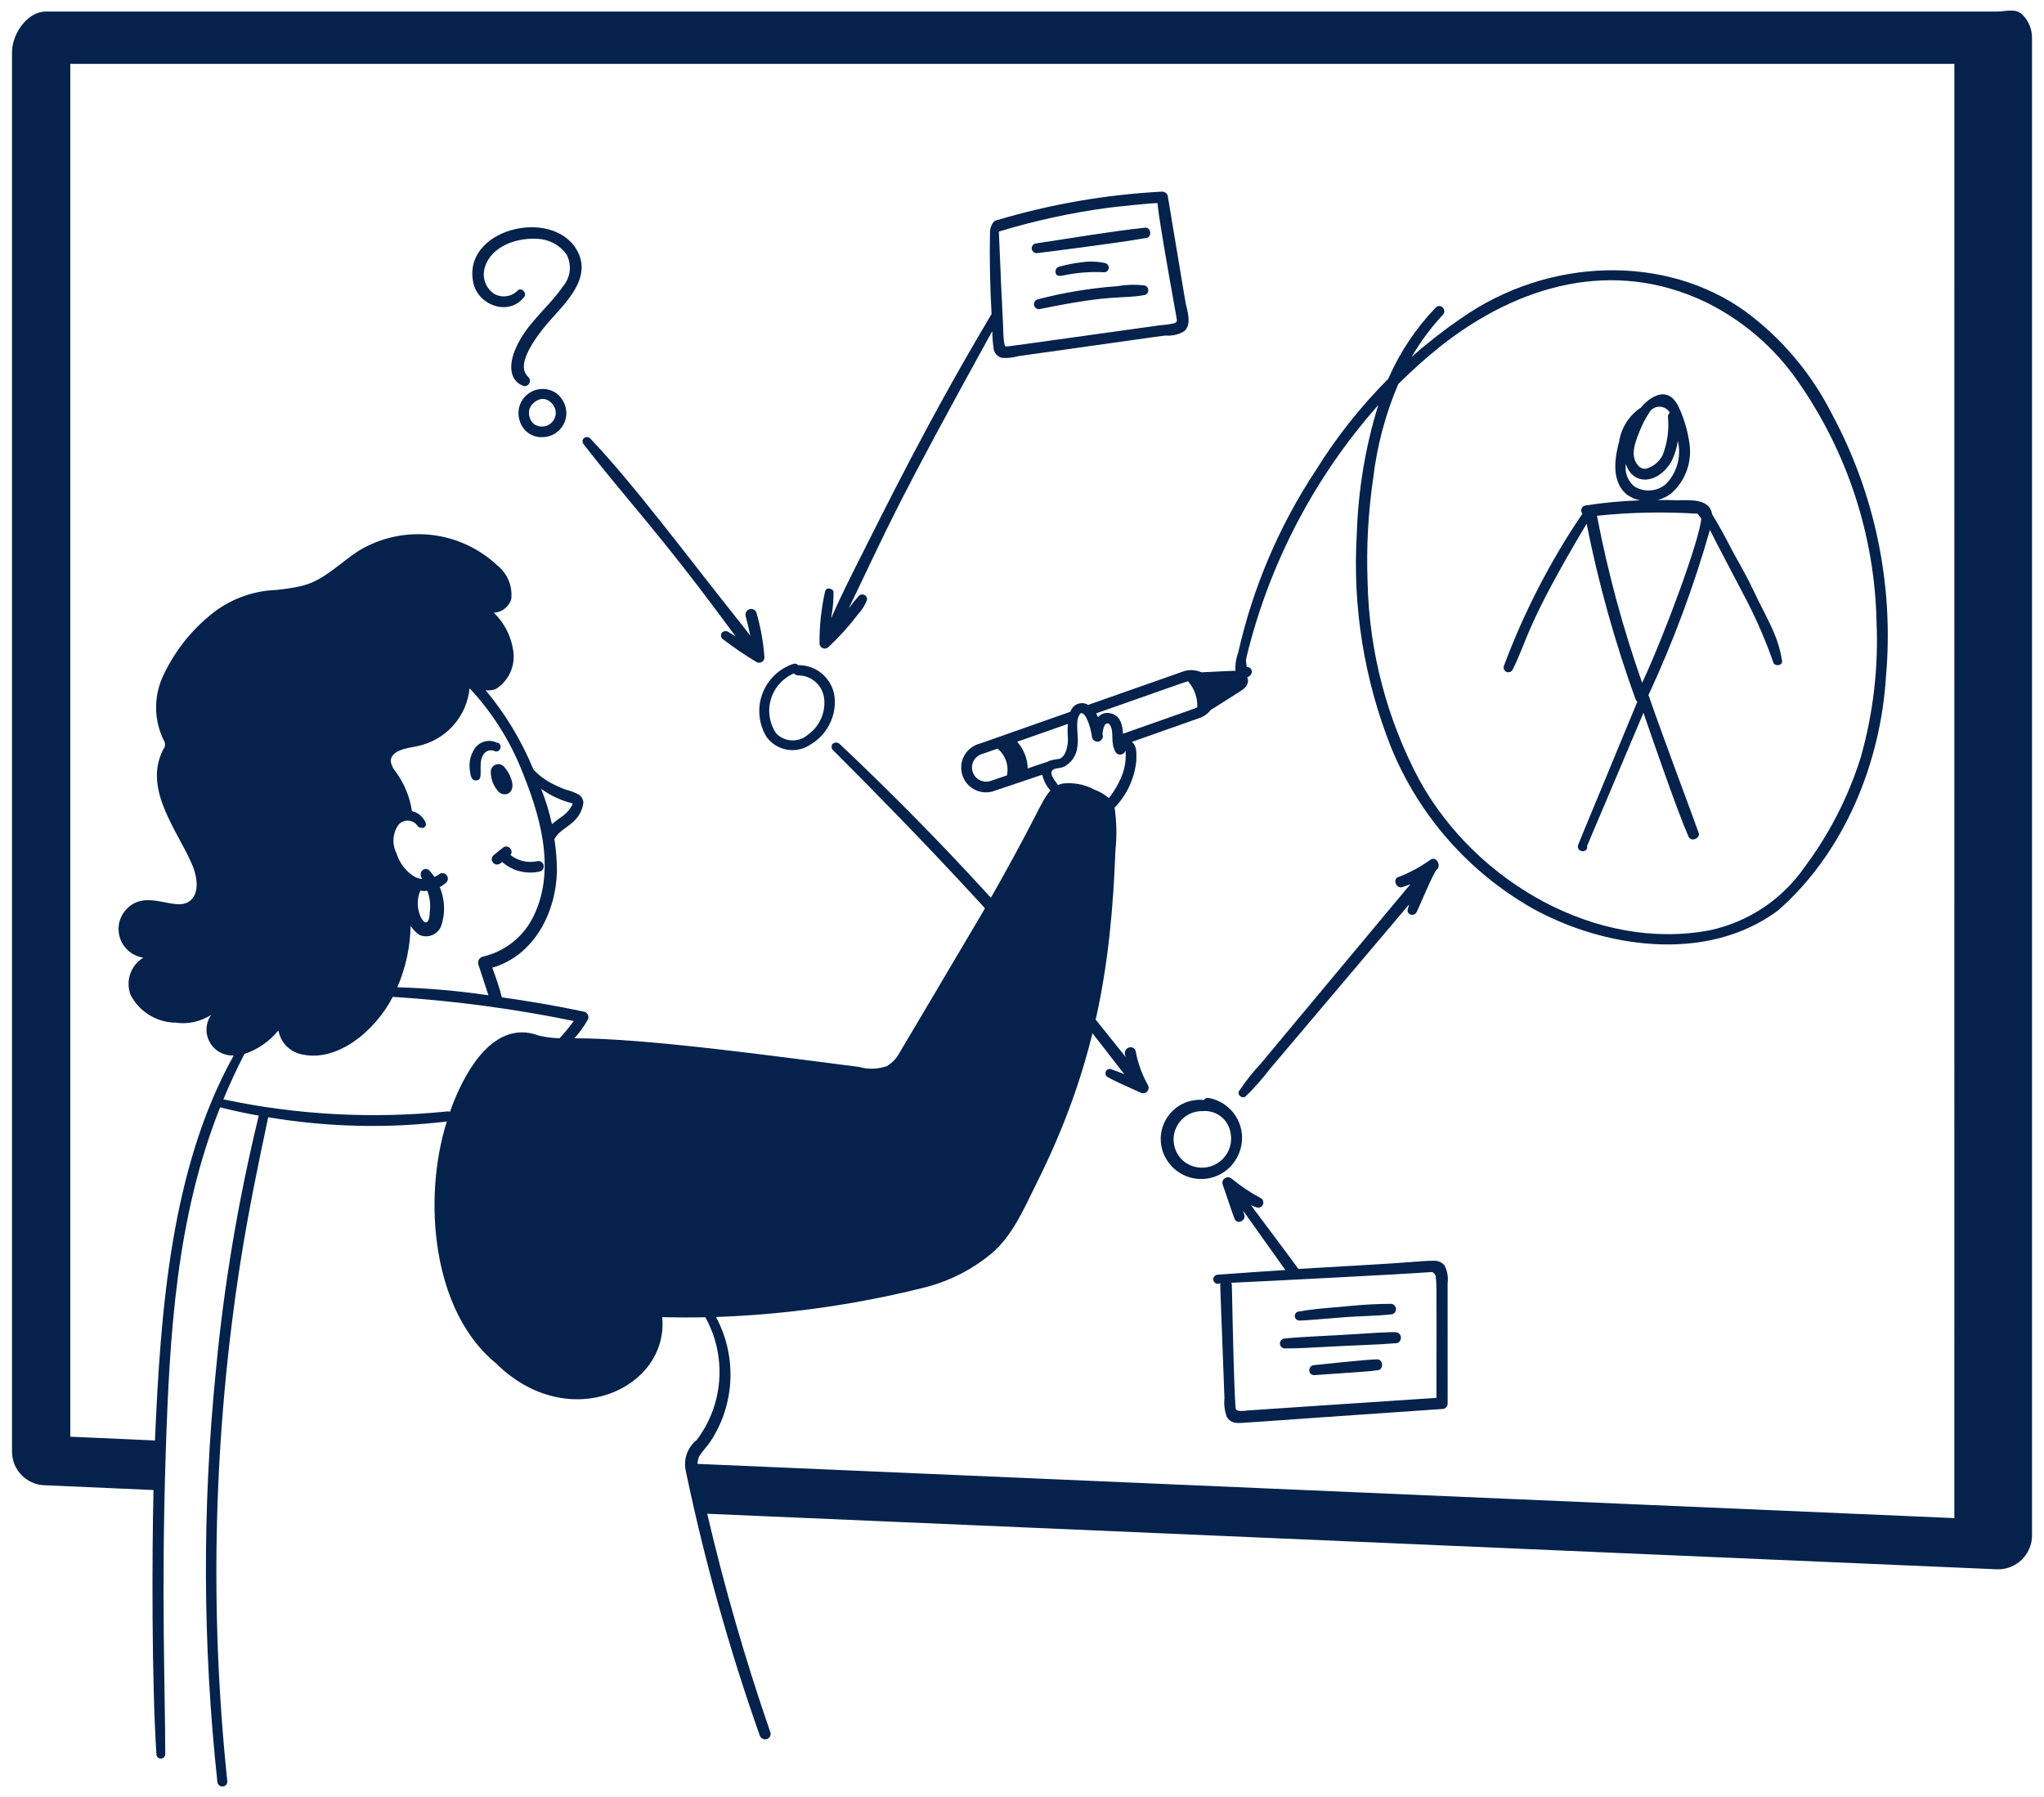 <svg xmlns="http://www.w3.org/2000/svg" width="149" height="131" viewBox="0 0 149 131" fill="none"><path d="M133.523 30.148C132.041 27.222 129.899 24.68 127.265 22.725C121.415 18.498 112.86 18.744 106.503 23.21C105.247 24.071 104.045 25.008 102.903 26.015C103.551 24.904 104.321 23.868 105.2 22.928C105.263 22.851 105.294 22.752 105.285 22.653C105.276 22.553 105.228 22.462 105.152 22.398C105.083 22.337 104.994 22.305 104.902 22.308C104.811 22.312 104.724 22.351 104.661 22.418C103.206 23.933 102.033 25.695 101.195 27.621C99.204 29.617 97.446 31.833 95.956 34.226C93.261 38.293 91.331 42.817 90.26 47.576C90.097 48.016 90.029 48.486 90.061 48.955C90.092 49.062 90.151 49.159 90.231 49.237C90.31 49.315 90.409 49.371 90.517 49.399C90.625 49.428 90.738 49.428 90.846 49.4C90.954 49.371 91.053 49.315 91.133 49.237C91.189 49.189 91.228 49.124 91.245 49.052C91.261 48.98 91.255 48.904 91.227 48.836C91.199 48.768 91.15 48.71 91.088 48.671C91.025 48.632 90.952 48.613 90.878 48.617C90.862 48.202 90.776 48.29 90.868 47.89C92.525 41.08 95.822 34.778 100.47 29.532C99.53 32.576 99.004 35.733 98.906 38.917C98.584 44.243 99.445 49.574 101.424 54.529C103.45 59.465 107.07 63.58 111.707 66.219C116.822 69.058 124.372 70.28 129.616 66.369C134.507 62.085 137.099 55.528 137.481 49.319C138.067 42.679 136.691 36.013 133.523 30.148ZM100.104 34.838C100.384 32.483 100.998 30.179 101.928 27.997C102.898 27.032 103.918 26.117 104.984 25.258C110.769 20.702 117.611 18.85 124.274 21.993C126.982 23.304 129.307 25.288 131.028 27.756C134.657 32.919 136.665 39.047 136.793 45.356C136.939 48.681 136.55 52.008 135.642 55.209C134.739 58.088 133.356 60.793 131.549 63.209C129.92 65.562 127.457 67.208 124.659 67.812C116.504 69.38 107.64 64.411 103.48 56.891C101.108 52.452 99.811 47.518 99.694 42.486C99.595 39.93 99.732 37.369 100.104 34.838Z" fill="#04224C"></path><path d="M83.682 79.108C83.263 78.362 82.965 77.554 82.801 76.713C82.803 76.645 82.785 76.577 82.749 76.518C82.713 76.459 82.661 76.412 82.6 76.382C82.529 76.35 82.452 76.337 82.375 76.346C82.299 76.354 82.225 76.383 82.164 76.429C82.102 76.475 82.054 76.537 82.025 76.609C81.996 76.68 81.986 76.758 81.997 76.834C82.057 77.171 82.189 77.182 81.497 76.361C75.274 68.49 68.483 61.086 61.178 54.208C61.11 54.16 61.029 54.133 60.945 54.133C60.862 54.133 60.781 54.16 60.713 54.208C60.651 54.27 60.617 54.354 60.617 54.441C60.617 54.528 60.651 54.611 60.713 54.673C66.913 60.873 74.874 69.154 80.475 76.394C80.649 76.618 81.625 77.898 81.956 78.307C81.629 78.174 81.299 78.042 80.963 77.937C80.919 77.925 80.872 77.923 80.827 77.931C80.782 77.94 80.74 77.959 80.704 77.987C80.667 78.014 80.638 78.05 80.618 78.091C80.597 78.132 80.587 78.177 80.587 78.223C80.578 78.277 80.585 78.333 80.608 78.383C80.631 78.433 80.668 78.475 80.716 78.503C81.015 78.674 81.323 78.829 81.638 78.968C83.334 79.743 83.217 79.699 83.333 79.699C83.402 79.699 83.47 79.68 83.53 79.646C83.59 79.612 83.64 79.562 83.675 79.503C83.711 79.443 83.73 79.376 83.731 79.306C83.732 79.237 83.715 79.169 83.682 79.108Z" fill="#04224C"></path><path d="M147.42 1.065C146.933 0.584 146.273 0.832 145.589 0.841H3.366C2.01 0.831 0.9 2.421 0.875 3.775V105.867C0.887 106.501 1.143 107.106 1.591 107.555C2.039 108.004 2.643 108.262 3.277 108.275L11.19 108.623C11.078 113.195 11.053 122.626 11.403 127.878C11.403 127.964 11.437 128.045 11.497 128.106C11.557 128.166 11.639 128.2 11.724 128.2C11.809 128.2 11.891 128.166 11.952 128.106C12.012 128.045 12.046 127.964 12.046 127.878C12.046 123.363 11.744 116.202 12.082 105.885C12.363 97.231 12.857 88.739 16.046 80.726C16.982 80.958 17.921 81.16 18.864 81.333C17.371 87.452 16.325 93.672 15.735 99.943C14.735 109.897 14.771 119.928 15.843 129.875C15.844 129.922 15.854 129.97 15.873 130.014C15.891 130.057 15.919 130.097 15.953 130.13C15.987 130.164 16.028 130.19 16.072 130.207C16.117 130.225 16.165 130.233 16.212 130.232C16.262 130.233 16.312 130.224 16.358 130.205C16.404 130.185 16.445 130.156 16.479 130.119C16.512 130.083 16.538 130.039 16.553 129.992C16.569 129.944 16.574 129.894 16.568 129.844C15.247 117.223 15.573 104.484 17.537 91.947C18.102 88.352 18.836 84.805 19.552 81.446C23.855 82.172 28.239 82.277 32.572 81.756C30.766 87.497 31.549 95.642 36.16 99.389C41.472 104.638 48.775 101.203 48.272 96.021C49.319 96.047 50.367 96.05 51.416 96.029C52.188 97.419 52.541 99.003 52.431 100.589C52.321 102.176 51.753 103.696 50.796 104.966C50.456 105.234 50.201 105.594 50.06 106.002C49.919 106.411 49.899 106.852 50.001 107.272C51.364 113.807 53.165 120.243 55.391 126.537C55.422 126.614 55.476 126.679 55.545 126.726C55.614 126.772 55.695 126.797 55.778 126.797C55.84 126.799 55.902 126.786 55.958 126.758C56.014 126.731 56.062 126.691 56.099 126.642C56.137 126.592 56.161 126.534 56.171 126.473C56.181 126.411 56.177 126.348 56.157 126.289C54.35 121.06 52.813 115.74 51.553 110.352L145.616 114.403C146.269 114.412 146.899 114.164 147.37 113.71C147.84 113.257 148.111 112.637 148.125 111.984V2.75C148.126 2.436 148.064 2.125 147.943 1.836C147.822 1.546 147.644 1.284 147.42 1.065ZM40.788 75.688C40.228 75.675 39.672 75.597 39.13 75.456H39.182C36.069 74.393 34.055 77.891 33.103 80.254C32.673 81.311 32.931 80.997 32.638 81.019C27.174 81.579 21.657 81.284 16.285 80.142C16.75 79.02 17.257 77.915 17.815 76.836C18.787 76.509 19.647 75.914 20.295 75.118C20.363 75.507 20.536 75.87 20.796 76.166C21.055 76.463 21.391 76.683 21.767 76.803C24.459 77.591 27.329 75.198 28.631 72.671C33.066 72.949 37.476 73.537 41.828 74.431C41.507 74.871 41.16 75.29 40.788 75.688ZM38.908 66.757C38.554 67.505 38.034 68.162 37.388 68.679C36.742 69.196 35.987 69.559 35.18 69.741C35.064 69.775 34.967 69.854 34.908 69.96C34.85 70.066 34.837 70.191 34.87 70.307L35.604 72.555C33.404 72.232 31.186 72.037 28.963 71.97C29.574 70.557 29.903 69.039 29.932 67.5C30.102 67.752 30.315 67.972 30.561 68.149C30.703 68.214 30.856 68.251 31.012 68.257C31.168 68.262 31.323 68.237 31.469 68.183C31.615 68.129 31.749 68.047 31.863 67.941C31.977 67.835 32.07 67.707 32.135 67.565C32.383 66.883 32.437 66.146 32.29 65.435C32.236 65.172 32.158 64.914 32.057 64.665C32.229 64.576 32.388 64.465 32.531 64.335C32.603 64.263 32.645 64.167 32.649 64.065C32.652 63.964 32.617 63.865 32.551 63.788C32.484 63.711 32.391 63.663 32.289 63.652C32.188 63.641 32.087 63.669 32.006 63.731C31.903 63.809 31.79 63.876 31.671 63.928C31.563 63.768 31.443 63.616 31.313 63.473C31.025 63.148 30.426 63.5 30.771 64.076C30.582 64.057 30.398 64.005 30.228 63.92C29.59 63.528 29.118 62.915 28.901 62.199C28.734 61.872 28.66 61.507 28.686 61.142C28.712 60.776 28.837 60.425 29.048 60.125C29.122 60.038 29.213 59.966 29.315 59.914C29.417 59.861 29.528 59.83 29.643 59.821C29.757 59.812 29.872 59.825 29.981 59.861C30.09 59.896 30.191 59.953 30.279 60.027C30.476 60.195 30.458 60.337 30.685 60.337C30.734 60.356 30.788 60.36 30.839 60.349C30.891 60.338 30.938 60.312 30.975 60.274C31.012 60.236 31.038 60.188 31.048 60.137C31.058 60.085 31.053 60.031 31.033 59.982C30.946 59.771 30.809 59.583 30.635 59.435C30.461 59.287 30.254 59.182 30.031 59.13C29.875 58.095 29.47 57.114 28.852 56.269C28.661 56.051 28.533 55.784 28.482 55.499C28.482 54.706 29.649 54.538 30.42 54.394C31.423 54.19 32.334 53.67 33.02 52.911C33.706 52.151 34.131 51.191 34.232 50.173C35.886 51.943 37.19 54.01 38.075 56.264C39.224 59.119 40.612 63.232 38.91 66.757H38.908ZM39.445 57.504C40.133 58.004 40.912 58.365 41.738 58.565C41.731 58.654 41.696 58.739 41.639 58.807C41.287 59.427 40.819 59.57 40.235 60.081C40.044 59.202 39.78 58.34 39.447 57.504H39.445ZM30.544 65.176C30.584 65.094 30.616 65.009 30.642 64.921C30.808 64.959 30.98 64.963 31.148 64.933C31.341 65.434 31.402 65.977 31.326 66.509C31.326 67.179 31.041 67.603 30.661 66.831C30.43 66.31 30.39 65.724 30.547 65.176H30.544ZM142.464 110.669L50.836 106.716C50.856 106.528 50.901 106.343 50.968 106.166C51.193 105.802 51.534 105.46 51.796 105.076C52.673 103.741 53.172 102.193 53.242 100.597C53.312 99.001 52.95 97.416 52.192 96.009C57.399 95.825 62.572 95.085 67.621 93.8C69.318 93.338 70.898 92.521 72.254 91.401C73.792 90.105 74.635 88.142 75.505 86.375C79.818 77.795 80.996 70.531 81.31 62.001C81.421 60.961 81.401 59.911 81.249 58.876C82.16 57.939 82.72 56.718 82.836 55.417C82.848 54.831 82.86 54.369 82.514 54.081L87.387 52.363C87.734 52.253 88.039 52.04 88.261 51.752C88.708 51.48 89.38 51.054 90.423 50.384C91.353 49.857 91.076 48.902 89.887 48.902L87.577 49.011C87.185 48.831 86.74 48.8 86.326 48.923L79.324 51.386C79.159 51.287 78.966 51.244 78.774 51.264C78.582 51.285 78.403 51.368 78.263 51.501C78.159 51.614 78.076 51.745 78.021 51.889L71.459 54.199C71.227 54.254 71.009 54.353 70.816 54.493C70.623 54.632 70.459 54.808 70.335 55.011C70.21 55.214 70.126 55.439 70.089 55.674C70.052 55.909 70.061 56.149 70.117 56.381C70.173 56.612 70.274 56.83 70.414 57.023C70.555 57.215 70.732 57.377 70.935 57.501C71.138 57.625 71.364 57.707 71.6 57.743C71.835 57.779 72.075 57.768 72.306 57.711C72.393 57.69 72.306 57.711 75.977 56.477C76.07 56.908 76.278 57.307 76.578 57.631C75.876 58.359 75.739 59.336 71.595 66.57C69.618 69.931 65.427 76.993 65.412 77.014C65.21 77.298 64.952 77.537 64.654 77.718C63.997 77.951 63.283 77.972 62.613 77.778C56.634 77.023 47.202 75.69 41.869 75.69C42.237 75.291 42.557 74.85 42.822 74.377C42.859 74.322 42.883 74.258 42.89 74.192C42.897 74.125 42.888 74.058 42.863 73.996C42.838 73.934 42.798 73.88 42.748 73.836C42.697 73.793 42.636 73.763 42.571 73.749C40.58 73.328 38.573 72.986 36.585 72.704C36.391 71.972 36.156 71.252 35.882 70.546C38.991 69.649 40.547 66.425 40.598 63.493C40.598 62.713 40.535 61.934 40.411 61.163C40.558 60.919 40.751 60.707 40.98 60.538C41.239 60.334 41.531 60.145 41.793 59.902C42.201 59.543 42.462 59.047 42.527 58.507C42.521 58.391 42.488 58.278 42.43 58.178C42.372 58.077 42.291 57.992 42.193 57.928C41.414 57.514 41.464 57.746 40.271 57.136C39.747 56.873 39.274 56.517 38.876 56.086C38.022 53.997 36.85 52.052 35.402 50.321C35.651 50.346 35.902 50.316 36.138 50.233C36.605 49.94 36.975 49.515 37.202 49.013C37.428 48.51 37.5 47.951 37.409 47.407C37.254 46.363 36.757 45.399 35.997 44.666C36.281 44.651 36.554 44.551 36.78 44.378C37.006 44.206 37.175 43.969 37.264 43.699C37.322 43.238 37.262 42.769 37.088 42.339C36.915 41.907 36.634 41.528 36.272 41.236C34.941 39.98 33.236 39.191 31.415 38.991C29.595 38.791 27.76 39.189 26.186 40.127C25.735 40.413 25.305 40.746 24.889 41.07C22.967 42.564 22.423 42.743 20.166 43.007C18.39 43.062 16.683 43.71 15.318 44.848C13.803 46.092 12.599 47.673 11.803 49.465C11.503 50.18 11.359 50.951 11.381 51.726C11.403 52.501 11.591 53.263 11.931 53.959C12.001 54.06 12.036 54.182 12.03 54.304C12.023 54.427 11.977 54.544 11.897 54.638C10.37 57.59 13.06 60.687 14.062 63.167C14.415 64.071 14.527 65.217 13.777 65.725C12.692 66.463 10.638 64.743 9.198 66.299C8.939 66.581 8.761 66.929 8.684 67.305C8.608 67.681 8.636 68.071 8.764 68.433C8.893 68.794 9.119 69.113 9.416 69.356C9.713 69.599 10.071 69.756 10.451 69.81C10.003 70.082 9.665 70.502 9.494 70.998C9.324 71.493 9.332 72.032 9.516 72.522C9.827 73.126 10.296 73.633 10.873 73.99C11.45 74.348 12.114 74.541 12.792 74.551C13.701 74.682 14.627 74.479 15.398 73.98C15.194 74.269 15.076 74.609 15.057 74.962C15.038 75.315 15.118 75.666 15.289 75.975C15.46 76.284 15.715 76.539 16.024 76.71C16.334 76.881 16.685 76.961 17.038 76.942C12.443 85.176 11.703 95.606 11.296 105.009L5.124 104.736V4.655H142.467L142.464 110.669ZM77.832 53.65C77.91 54.193 77.732 55.139 77.235 55.32C76.995 55.342 76.757 55.386 76.526 55.453C76.288 55.56 76.941 55.334 74.916 56.017C74.899 55.298 74.626 54.609 74.147 54.073L77.843 52.774C77.821 53.065 77.817 53.358 77.832 53.65ZM77.078 56.008C77.251 55.992 77.421 55.951 77.581 55.884C77.846 55.741 78.071 55.535 78.237 55.285C78.403 55.034 78.505 54.747 78.534 54.448C78.677 53.648 78.337 52.717 78.684 52.108C78.873 51.779 79.142 52.185 79.286 52.53C79.439 52.907 79.543 53.301 79.596 53.704C79.604 53.786 79.638 53.865 79.692 53.928C79.747 53.99 79.82 54.035 79.9 54.054C79.981 54.073 80.066 54.067 80.143 54.036C80.22 54.005 80.286 53.95 80.33 53.88C80.427 53.767 80.392 53.656 80.368 53.51C80.379 53.292 80.432 53.078 80.522 52.879C80.542 52.826 80.581 52.782 80.632 52.758C80.683 52.733 80.742 52.729 80.795 52.747C80.833 52.763 80.867 52.787 80.894 52.818C80.921 52.849 80.94 52.885 80.95 52.925C81.219 53.39 80.925 54.165 81.325 54.828C81.364 54.891 81.419 54.942 81.486 54.974C81.552 55.007 81.626 55.019 81.699 55.011C81.772 55.003 81.841 54.974 81.899 54.928C81.956 54.882 81.999 54.821 82.023 54.751C82.049 54.787 82.061 54.831 82.058 54.875C82.082 55.411 82 55.946 81.818 56.451C81.581 57.075 81.248 57.658 80.83 58.179C80.52 57.914 80.165 57.706 79.782 57.565C79.066 57.177 78.246 57.024 77.438 57.125C77.33 57.151 77.225 57.187 77.124 57.233C77.053 57.067 76.112 56.136 77.075 56.008H77.078ZM79.905 52.004C84.586 50.357 86.43 49.702 86.598 49.66C87.061 50.18 87.305 50.86 87.277 51.555C86.992 51.693 88.195 51.257 81.866 53.488C81.824 52.886 81.711 52.154 80.919 51.992C80.761 51.955 80.595 51.963 80.441 52.014C80.287 52.065 80.149 52.158 80.044 52.282C80.002 52.187 79.954 52.094 79.902 52.004H79.905ZM73.403 56.526C72.001 56.998 72.206 56.938 72.126 56.956C71.928 57.004 71.72 56.992 71.529 56.921C71.338 56.851 71.171 56.725 71.051 56.56C70.931 56.395 70.863 56.199 70.854 55.995C70.846 55.791 70.898 55.59 71.004 55.416C71.079 55.295 71.177 55.191 71.294 55.109C71.41 55.027 71.541 54.969 71.68 54.94L72.718 54.572C72.999 54.805 73.211 55.109 73.332 55.454C73.453 55.798 73.477 56.168 73.403 56.526Z" fill="#04224C"></path><path d="M36.388 57.758C36.783 58.097 37.536 57.868 37.318 56.962C37.211 56.559 37.009 56.187 36.73 55.877C36.652 55.796 36.552 55.741 36.442 55.718C36.332 55.695 36.218 55.706 36.115 55.75C36.011 55.793 35.924 55.867 35.863 55.961C35.802 56.055 35.772 56.166 35.775 56.278C35.777 56.833 35.997 57.364 36.388 57.758Z" fill="#04224C"></path><path d="M36.052 54.755C36.513 54.937 36.678 54.159 36.219 54.141C35.943 54.007 35.629 53.977 35.333 54.054C35.037 54.132 34.778 54.314 34.604 54.566C34.288 55.04 34.163 55.615 34.253 56.178C34.33 57.016 34.664 56.875 34.742 56.89C35.303 56.89 34.82 55.727 35.193 55.087C35.227 55.008 35.276 54.937 35.338 54.878C35.4 54.818 35.473 54.772 35.553 54.741C35.633 54.71 35.718 54.695 35.804 54.698C35.89 54.7 35.974 54.72 36.052 54.755Z" fill="#04224C"></path><path d="M55.876 53.72C56.234 54.213 56.771 54.547 57.372 54.65C57.973 54.753 58.59 54.617 59.092 54.27C59.655 53.936 60.117 53.454 60.428 52.877C60.738 52.3 60.886 51.649 60.854 50.994C60.82 50.312 60.524 49.67 60.026 49.203C59.529 48.736 58.869 48.48 58.186 48.489C58.143 48.444 58.088 48.411 58.028 48.394C57.968 48.377 57.904 48.376 57.843 48.392C57.324 48.562 56.85 48.848 56.457 49.227C56.064 49.606 55.762 50.069 55.573 50.581C55.384 51.093 55.313 51.642 55.365 52.185C55.418 52.729 55.592 53.253 55.876 53.72ZM57.876 49.093C57.913 49.141 57.961 49.178 58.016 49.203C58.071 49.228 58.132 49.239 58.192 49.235C58.643 49.237 59.079 49.399 59.422 49.692C59.765 49.985 59.994 50.389 60.067 50.835C60.141 51.346 60.074 51.867 59.873 52.343C59.672 52.818 59.345 53.23 58.927 53.533C58.604 53.83 58.177 53.988 57.738 53.975C57.3 53.962 56.883 53.778 56.578 53.462C56.335 53.1 56.174 52.69 56.108 52.259C56.042 51.828 56.072 51.388 56.197 50.97C56.32 50.553 56.535 50.167 56.826 49.842C57.116 49.517 57.474 49.26 57.876 49.09V49.093Z" fill="#04224C"></path><path d="M42.522 32.353C45.686 36.455 48.02 38.751 53.622 46.395C53.434 46.278 53.247 46.157 53.057 46.045C52.978 46.005 52.887 45.994 52.802 46.017C52.716 46.039 52.641 46.093 52.592 46.167C52.557 46.236 52.547 46.315 52.562 46.391C52.578 46.467 52.619 46.536 52.679 46.585C53.472 47.193 54.299 47.755 55.155 48.268C55.216 48.3 55.284 48.316 55.352 48.313C55.42 48.31 55.487 48.29 55.544 48.253C55.602 48.216 55.649 48.165 55.681 48.104C55.712 48.044 55.727 47.976 55.724 47.907C55.644 46.79 55.443 45.685 55.125 44.611C55.099 44.562 55.063 44.52 55.02 44.485C54.978 44.451 54.929 44.425 54.876 44.41C54.823 44.395 54.768 44.39 54.713 44.396C54.659 44.402 54.606 44.419 54.558 44.446C54.481 44.487 54.419 44.552 54.382 44.631C54.344 44.71 54.333 44.799 54.35 44.885C54.483 45.364 54.591 45.85 54.69 46.339C54.466 46.038 54.235 45.744 54.004 45.454C50.157 40.637 46.206 35.295 43.006 31.942C42.97 31.911 42.928 31.888 42.882 31.874C42.836 31.861 42.788 31.857 42.74 31.864C42.693 31.87 42.647 31.887 42.607 31.913C42.566 31.938 42.532 31.972 42.506 32.012C42.476 32.065 42.462 32.125 42.465 32.185C42.468 32.245 42.488 32.304 42.522 32.353Z" fill="#04224C"></path><path d="M38.22 21.635C38.432 21.354 38.002 20.91 37.736 21.18C37.517 21.404 37.229 21.549 36.918 21.592C36.608 21.636 36.291 21.575 36.019 21.419C35.71 21.211 35.477 20.907 35.357 20.555C35.237 20.202 35.235 19.82 35.352 19.466C35.817 17.951 37.662 17.303 39.227 17.411C39.636 17.435 40.034 17.55 40.392 17.747C40.751 17.944 41.061 18.219 41.3 18.551C41.496 18.919 41.576 19.338 41.529 19.752C41.482 20.166 41.311 20.556 41.039 20.872C40.241 22.059 39.047 23.054 38.211 24.282C38.013 24.568 37.039 26.053 37.315 27.182C37.362 27.413 37.472 27.626 37.634 27.798C37.796 27.97 38.002 28.093 38.23 28.154C38.31 28.155 38.388 28.132 38.454 28.088C38.521 28.044 38.572 27.98 38.601 27.906C38.631 27.832 38.637 27.751 38.62 27.673C38.602 27.595 38.561 27.525 38.502 27.471C37.403 26.489 39.465 24.035 40.465 22.945C41.759 21.535 43.039 19.957 42.044 18.218C40.233 15.085 33.658 16.701 34.503 20.62C34.873 22.31 37.145 23.068 38.22 21.635Z" fill="#04224C"></path><path d="M37.895 30.703C37.998 31.046 38.21 31.346 38.5 31.556C38.79 31.767 39.141 31.878 39.499 31.87C39.733 31.874 39.966 31.83 40.184 31.742C40.402 31.654 40.599 31.523 40.766 31.358C40.932 31.193 41.064 30.996 41.154 30.779C41.243 30.561 41.288 30.329 41.287 30.094C41.279 29.818 41.211 29.547 41.086 29.301C40.961 29.055 40.783 28.84 40.564 28.671C40.258 28.458 39.893 28.347 39.52 28.355C39.147 28.363 38.786 28.489 38.49 28.715C38.193 28.94 37.975 29.254 37.868 29.612C37.761 29.969 37.771 30.351 37.895 30.703ZM40.168 29.346C40.287 29.45 40.38 29.58 40.44 29.726C40.499 29.873 40.522 30.031 40.508 30.189C40.493 30.346 40.441 30.498 40.356 30.631C40.272 30.764 40.156 30.875 40.02 30.955C39.855 31.052 39.667 31.1 39.476 31.095C39.285 31.09 39.1 31.032 38.941 30.927C38.787 30.798 38.672 30.629 38.61 30.439C38.548 30.248 38.54 30.044 38.588 29.85C38.69 29.415 39.489 28.692 40.168 29.346Z" fill="#04224C"></path><path d="M60.403 47.163C61.187 46.422 61.91 45.618 62.564 44.76C62.842 44.458 63.06 44.106 63.207 43.722C63.215 43.65 63.2 43.577 63.165 43.513C63.129 43.449 63.075 43.398 63.009 43.367C62.943 43.336 62.869 43.326 62.797 43.338C62.725 43.351 62.66 43.386 62.608 43.438C62.346 43.729 62.1 44.034 61.871 44.352C65.014 37.809 65.203 37.082 72.333 24.136C72.34 24.555 72.371 24.973 72.426 25.388C72.442 25.554 72.51 25.711 72.62 25.836C72.731 25.962 72.878 26.049 73.041 26.085C73.44 26.118 73.841 26.077 74.225 25.964C85.85 24.327 84.661 24.485 85.047 24.464C85.493 24.492 85.938 24.381 86.319 24.147C86.819 23.735 86.629 22.929 86.487 22.341C86.399 21.977 86.588 23.052 85.118 14.245C85.086 14.164 85.031 14.095 84.959 14.045C84.886 13.996 84.801 13.97 84.714 13.97C80.599 14.184 76.524 14.892 72.578 16.079C72.311 16.163 72.166 16.722 72.169 16.808C72.122 18.805 72.169 20.852 72.282 22.894C67.727 30.522 64.624 36.86 62.294 41.48C60.374 45.289 60.55 45.428 60.642 44.719C60.731 44.188 60.77 43.651 60.758 43.113C60.737 43.068 60.706 43.029 60.668 42.997C60.63 42.965 60.586 42.941 60.538 42.927C60.503 42.908 60.463 42.898 60.423 42.896C60.382 42.895 60.342 42.902 60.305 42.918C60.268 42.934 60.235 42.958 60.208 42.988C60.181 43.019 60.162 43.054 60.151 43.093C59.871 44.332 59.733 45.598 59.739 46.867C59.733 46.947 59.753 47.025 59.794 47.093C59.835 47.161 59.895 47.214 59.968 47.246C60.04 47.279 60.121 47.288 60.198 47.273C60.276 47.258 60.347 47.219 60.403 47.163ZM80.816 15.142C81.105 15.104 84.271 14.755 84.38 14.817C84.449 15.059 84.123 14.056 85.744 23.049C85.816 23.448 85.83 23.49 85.54 23.58C85.213 23.647 84.882 23.692 84.549 23.714C74.035 25.17 73.373 25.293 73.295 25.251C73.147 25.143 73.13 24.078 73.131 23.934C73.095 23.406 72.869 18.437 72.814 16.881C75.43 16.085 78.106 15.503 80.816 15.142Z" fill="#04224C"></path><path d="M75.553 18.457C75.631 18.457 81.394 17.73 83.501 17.359C83.998 17.359 83.936 16.549 83.472 16.598C80.921 16.871 78.342 17.326 75.553 17.741C75.487 17.742 75.423 17.762 75.367 17.798C75.312 17.834 75.267 17.885 75.24 17.945C75.212 18.005 75.201 18.072 75.21 18.137C75.218 18.203 75.244 18.265 75.286 18.316C75.319 18.357 75.359 18.39 75.405 18.414C75.451 18.438 75.501 18.453 75.553 18.457Z" fill="#04224C"></path><path d="M77.445 20.093C78.456 19.874 79.493 19.792 80.526 19.85C80.577 19.844 80.626 19.826 80.67 19.798C80.713 19.769 80.75 19.732 80.776 19.687C80.803 19.643 80.82 19.593 80.824 19.542C80.829 19.49 80.822 19.438 80.804 19.39C80.781 19.34 80.748 19.296 80.707 19.26C80.666 19.223 80.618 19.196 80.566 19.178C80.006 19.058 79.428 19.038 78.861 19.118C78.316 19.183 77.776 19.287 77.246 19.432C77.162 19.444 77.085 19.486 77.029 19.55C76.974 19.614 76.943 19.696 76.943 19.781C76.941 20.229 77.368 20.085 77.445 20.093Z" fill="#04224C"></path><path d="M83.393 20.802C82.733 20.73 82.065 20.751 81.411 20.865C79.459 21.01 77.524 21.331 75.631 21.826C75.538 21.853 75.461 21.917 75.415 22.002C75.369 22.087 75.359 22.186 75.387 22.279C75.414 22.372 75.478 22.449 75.563 22.495C75.648 22.541 75.748 22.551 75.84 22.523C81.229 21.408 81.736 21.816 83.448 21.507C83.527 21.483 83.596 21.433 83.643 21.365C83.689 21.297 83.712 21.215 83.705 21.132C83.699 21.05 83.664 20.972 83.608 20.912C83.551 20.852 83.475 20.813 83.393 20.802Z" fill="#04224C"></path><path d="M90.233 84.266C90.439 83.85 90.544 83.392 90.541 82.929C90.537 82.465 90.425 82.009 90.212 81.597C89.999 81.184 89.693 80.828 89.317 80.556C88.941 80.285 88.507 80.105 88.049 80.033C87.992 80.031 87.935 80.045 87.885 80.072C87.835 80.099 87.794 80.139 87.764 80.188C87.293 80.14 86.818 80.209 86.381 80.389C85.944 80.57 85.558 80.856 85.259 81.222C84.959 81.588 84.755 82.023 84.665 82.487C84.575 82.952 84.601 83.431 84.742 83.883C84.921 84.449 85.266 84.948 85.732 85.315C86.199 85.682 86.765 85.901 87.357 85.942C87.949 85.983 88.54 85.846 89.053 85.547C89.566 85.248 89.977 84.801 90.233 84.266ZM86.211 84.586C85.903 84.3 85.69 83.927 85.599 83.517C85.508 83.106 85.544 82.678 85.703 82.289C85.861 81.9 86.134 81.568 86.486 81.338C86.837 81.108 87.25 80.99 87.67 81C88.143 80.958 88.615 81.096 88.99 81.386C89.366 81.676 89.619 82.097 89.698 82.566C89.79 83.003 89.74 83.458 89.558 83.866C89.376 84.273 89.07 84.613 88.683 84.837C88.296 85.061 87.849 85.157 87.404 85.112C86.96 85.067 86.541 84.883 86.207 84.586H86.211Z" fill="#04224C"></path><path d="M90.814 79.915C91.448 79.296 92.035 78.631 92.572 77.926C92.572 77.926 102.505 66.178 102.717 65.934C102.639 66.225 102.562 66.361 102.633 66.504C102.663 66.56 102.707 66.608 102.761 66.641C102.815 66.674 102.877 66.692 102.94 66.693C103.003 66.694 103.066 66.679 103.121 66.647C103.176 66.616 103.222 66.571 103.253 66.516C103.397 66.266 104.502 63.571 104.735 63.395C105.086 63.137 104.713 62.343 104.252 62.69C103.552 63.191 102.793 63.604 101.991 63.917C101.473 64.015 101.762 64.819 102.223 64.671C102.423 64.607 102.619 64.536 102.812 64.459C102.698 64.598 92.292 77.065 91.936 77.502C91.346 78.13 90.809 78.807 90.332 79.525C90.143 79.807 90.572 80.147 90.814 79.915Z" fill="#04224C"></path><path d="M94.708 96.267C95.215 96.267 97.421 96.068 98.079 96.019C99.232 95.934 100.297 95.942 101.476 95.808C101.565 95.784 101.643 95.729 101.695 95.654C101.747 95.578 101.77 95.486 101.761 95.394C101.752 95.303 101.71 95.218 101.644 95.154C101.577 95.09 101.491 95.052 101.399 95.047C99.525 95.06 98.35 95.22 97.536 95.286C96.589 95.363 95.61 95.441 94.708 95.606C94.666 95.605 94.624 95.614 94.584 95.63C94.545 95.646 94.51 95.67 94.48 95.701C94.45 95.731 94.426 95.767 94.411 95.806C94.395 95.846 94.387 95.888 94.388 95.93C94.386 96.017 94.418 96.102 94.478 96.165C94.538 96.228 94.621 96.265 94.708 96.267Z" fill="#04224C"></path><path d="M101.818 97.126C101.585 97.064 99.153 97.233 98.972 97.246C97.12 97.374 95.129 97.428 93.664 97.575C93.568 97.575 93.476 97.613 93.408 97.681C93.34 97.749 93.302 97.841 93.302 97.938C93.302 98.034 93.34 98.126 93.408 98.194C93.476 98.262 93.568 98.3 93.664 98.3C94.621 98.3 95.592 98.245 96.532 98.191C98.63 98.071 100.304 98.041 101.82 97.916C101.907 97.893 101.984 97.841 102.039 97.77C102.094 97.698 102.123 97.61 102.123 97.52C102.123 97.43 102.093 97.343 102.038 97.271C101.982 97.2 101.905 97.149 101.818 97.126Z" fill="#04224C"></path><path d="M100.385 99.095C99.707 99.095 95.89 99.507 95.807 99.516C95.741 99.517 95.675 99.535 95.618 99.569C95.561 99.603 95.514 99.652 95.483 99.711C95.451 99.769 95.435 99.835 95.438 99.902C95.441 99.969 95.461 100.033 95.497 100.089C95.536 100.148 95.591 100.194 95.656 100.222C95.721 100.249 95.792 100.257 95.861 100.244C99.612 99.977 99.8 99.981 100.384 99.892C100.891 99.894 100.855 99.095 100.385 99.095Z" fill="#04224C"></path><path d="M105.526 93.539C105.583 93.099 105.506 92.652 105.304 92.258C105.216 92.148 105.104 92.059 104.976 91.999C104.849 91.938 104.71 91.907 104.568 91.907C103.974 91.907 103.374 91.958 102.794 92.009C101.513 92.121 96.088 92.413 94.648 92.505C94.57 92.37 91.234 87.918 91.175 87.841C91.317 87.916 91.465 87.978 91.618 88.025C91.702 88.048 91.79 88.042 91.87 88.007C91.949 87.972 92.013 87.911 92.053 87.834C92.092 87.757 92.103 87.669 92.085 87.584C92.067 87.499 92.02 87.424 91.953 87.37C91.183 86.962 90.456 86.478 89.783 85.924C89.717 85.865 89.634 85.829 89.546 85.822C89.458 85.814 89.37 85.836 89.296 85.883C89.221 85.931 89.164 86.001 89.133 86.084C89.102 86.167 89.1 86.257 89.125 86.342C89.816 88.331 89.836 88.466 90.003 88.862C90.188 89.299 90.805 88.979 90.717 88.611C90.69 88.493 90.655 88.378 90.621 88.264C90.765 88.466 93.698 92.584 93.698 92.584C93.361 92.619 93.18 92.604 88.778 92.923C88.712 92.924 88.647 92.943 88.592 92.98C88.537 93.017 88.494 93.07 88.469 93.131C88.443 93.192 88.436 93.259 88.449 93.324C88.462 93.389 88.493 93.449 88.54 93.496C88.59 93.547 88.654 93.579 88.724 93.589C88.794 93.599 88.866 93.586 88.927 93.551C89.017 93.551 88.948 93.528 88.948 93.699L89.258 101.929C89.212 102.388 89.269 102.851 89.427 103.285C89.496 103.414 89.598 103.522 89.721 103.6C89.845 103.678 89.987 103.723 90.133 103.73C90.707 103.749 89.636 103.776 105.148 102.714C105.2 102.713 105.25 102.702 105.297 102.681C105.344 102.66 105.387 102.63 105.422 102.593C105.458 102.555 105.485 102.511 105.503 102.463C105.521 102.415 105.53 102.364 105.528 102.312L105.526 93.539ZM104.711 101.905C104.711 101.905 91.135 102.802 90.982 102.82C90.641 102.862 90.218 102.914 90.095 102.732C90.095 102.732 89.989 103.185 89.797 93.688C89.796 93.629 89.783 93.569 89.759 93.515C92.13 93.409 102.624 92.87 104.212 92.74C104.423 92.723 104.444 92.72 104.565 92.86C104.762 93.09 104.711 93.026 104.711 101.905Z" fill="#04224C"></path><path d="M127.742 42.886C127.24 41.816 126.547 40.66 126.275 40.134C125.814 39.241 125.336 38.346 124.808 37.492C124.784 37.297 124.707 37.112 124.584 36.959C124.063 36.327 122.823 36.486 122.169 36.467C120.04 36.384 120.933 36.663 121.826 35.97C122.343 35.514 122.735 34.934 122.966 34.285C123.196 33.636 123.257 32.938 123.144 32.259C123.021 31.402 122.777 30.567 122.419 29.779C121.489 27.624 119.775 29.473 119.634 29.701C119.209 29.979 118.847 30.342 118.57 30.768C118.294 31.194 118.11 31.674 118.031 32.175C117.813 33.028 117.303 35.019 118.616 36.072C118.896 36.264 119.21 36.4 119.541 36.475C118.225 36.52 116.913 36.643 115.611 36.842C115.543 36.846 115.478 36.87 115.422 36.909C115.367 36.948 115.323 37.002 115.296 37.065C115.269 37.127 115.26 37.196 115.27 37.264C115.28 37.331 115.308 37.394 115.352 37.447C113.005 40.912 111.081 44.645 109.621 48.567C109.598 48.649 109.606 48.737 109.643 48.813C109.68 48.89 109.744 48.95 109.823 48.982C109.902 49.015 109.99 49.017 110.07 48.988C110.151 48.96 110.218 48.903 110.258 48.828C111.353 46.682 111.173 45.691 115.659 38.179C116.525 42.539 117.722 46.828 119.237 51.008C119.264 51.066 119.304 51.116 119.355 51.156C114.729 62.322 115.019 61.614 115.019 61.692C115.019 62.221 115.814 62.128 115.69 61.674C117.055 58.437 118.426 55.2 119.803 51.963C120.464 53.892 122.255 59.093 123.078 60.969C123.273 61.454 124.015 61.059 123.816 60.69C123.554 59.91 121.205 53.681 120.226 50.828C120.215 50.777 120.192 50.73 120.159 50.69C121.969 46.794 123.469 42.763 124.646 38.632C124.962 39.29 126.967 43.076 127.398 43.916C128.125 45.341 128.754 46.813 129.281 48.323C129.402 48.6 129.963 48.525 129.906 48.172C129.602 46.243 128.791 45.117 127.742 42.886ZM119.517 31.449C119.692 30.991 119.917 30.555 120.186 30.145C120.254 30.001 120.361 29.879 120.494 29.791C120.627 29.704 120.781 29.655 120.94 29.649C121.1 29.644 121.257 29.682 121.396 29.761C121.535 29.839 121.649 29.954 121.727 30.093C121.683 30.125 121.647 30.167 121.622 30.216C121.598 30.265 121.585 30.319 121.586 30.373C121.679 31.322 121.549 32.279 121.205 33.168C121.083 33.409 120.913 33.623 120.705 33.796C120.496 33.968 120.255 34.096 119.995 34.17C119.887 34.183 119.778 34.169 119.677 34.128C119.576 34.087 119.487 34.022 119.419 33.937C118.794 33.251 119.195 32.252 119.517 31.449ZM119.165 35.479C118.918 35.288 118.728 35.033 118.615 34.742C118.502 34.451 118.471 34.134 118.525 33.827C118.99 35.377 120.829 35.368 121.852 33.62C122.078 33.155 122.233 32.659 122.311 32.148C122.44 32.697 122.43 33.27 122.283 33.814C122.135 34.358 121.853 34.857 121.464 35.265C121.154 35.541 120.763 35.71 120.349 35.748C119.936 35.786 119.521 35.691 119.165 35.476V35.479ZM119.708 49.777C118.307 45.806 117.206 41.735 116.412 37.6C118.85 37.343 121.305 37.293 123.752 37.45L124.015 37.816C123.902 39.305 121.425 46.08 119.711 49.774L119.708 49.777Z" fill="#04224C"></path><path d="M36.684 61.78L35.993 62.334C35.954 62.366 35.921 62.405 35.896 62.45C35.871 62.495 35.856 62.544 35.85 62.594C35.845 62.645 35.849 62.696 35.864 62.745C35.878 62.794 35.901 62.84 35.933 62.879C35.965 62.919 36.005 62.952 36.049 62.977C36.094 63.001 36.143 63.017 36.194 63.022C36.244 63.028 36.295 63.023 36.344 63.009C36.393 62.995 36.439 62.971 36.479 62.939L36.603 62.839C36.976 63.165 37.421 63.398 37.902 63.517C38.382 63.637 38.885 63.64 39.367 63.528C39.465 63.497 39.546 63.429 39.594 63.339C39.642 63.249 39.653 63.143 39.623 63.045C39.593 62.947 39.526 62.865 39.436 62.817C39.346 62.768 39.24 62.757 39.142 62.786C38.807 62.854 38.461 62.849 38.128 62.771C37.794 62.693 37.482 62.544 37.212 62.334C37.268 62.261 37.295 62.17 37.29 62.078C37.285 61.986 37.248 61.899 37.184 61.832C37.12 61.765 37.035 61.724 36.944 61.714C36.852 61.704 36.76 61.728 36.684 61.78Z" fill="#04224C"></path></svg>